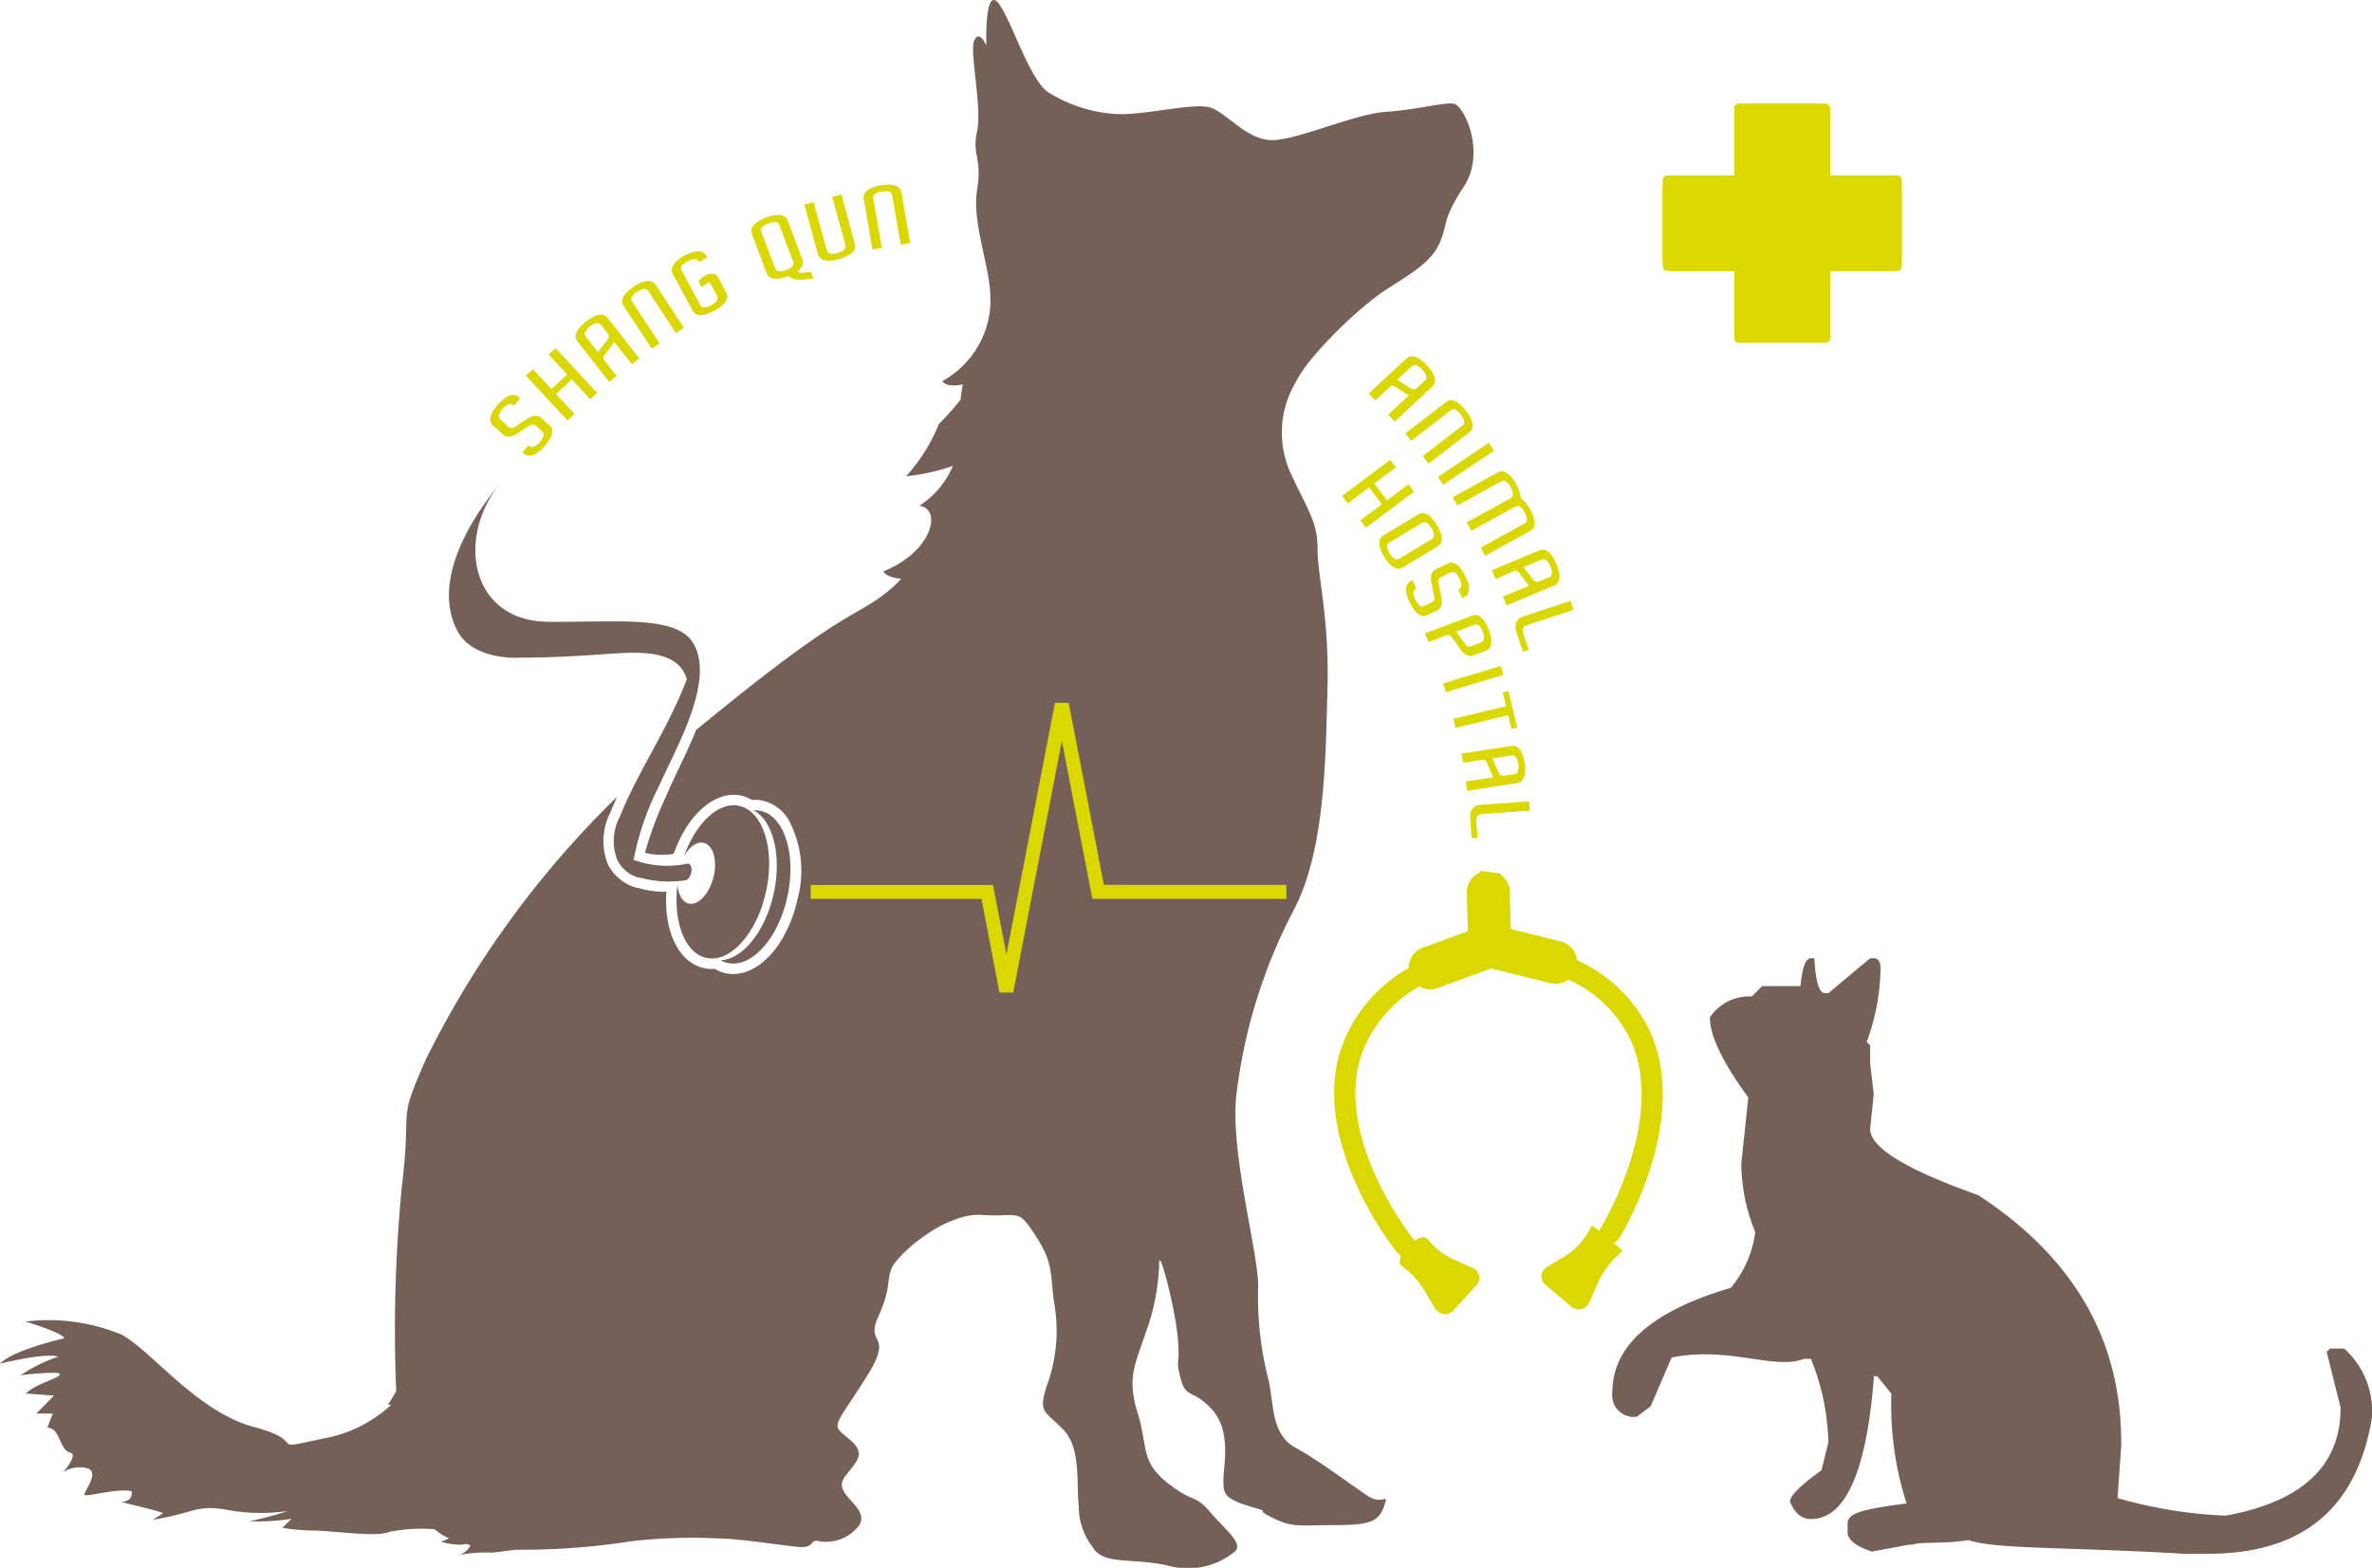 <svg id="Group_9807" data-name="Group 9807" xmlns="http://www.w3.org/2000/svg" xmlns:xlink="http://www.w3.org/1999/xlink" width="144.872" height="95.777" viewBox="0 0 144.872 95.777">
  <defs>
    <clipPath id="clip-path">
      <rect id="Rectangle_3879" data-name="Rectangle 3879" width="144.872" height="95.777" fill="none"/>
    </clipPath>
  </defs>
  <g id="Group_9806" data-name="Group 9806" clip-path="url(#clip-path)">
    <path id="Path_20515" data-name="Path 20515" d="M316.567,32.913a.283.283,0,0,1-.285.283H311.01a.282.282,0,0,1-.283-.283V18.885a.284.284,0,0,1,.283-.284h5.272a.284.284,0,0,1,.285.284Z" transform="translate(-204.799 -12.26)" fill="#dad800" fill-rule="evenodd"/>
    <path id="Rectangle_3878" data-name="Rectangle 3878" d="M.833,0h12.93a.831.831,0,0,1,.831.831V5.009a.83.83,0,0,1-.83.83H.833A.833.833,0,0,1,0,5.006V.833A.833.833,0,0,1,.833,0Z" transform="translate(101.551 10.72)" fill="#dad800"/>
    <path id="Path_20516" data-name="Path 20516" d="M249.209,156.217v.1l.075.063a1.268,1.268,0,0,1,.471.961l.067,2.277,3.049.76a1.3,1.3,0,0,1,.975,1.052l.022.094.083.04a9.011,9.011,0,0,1,4.37,4.31c2.467,5.455-1.712,12.37-1.89,12.659a.677.677,0,0,1-.138.144l-.167.142.475.39c.019.038-.055.22-.308.406a4.944,4.944,0,0,0-1.18,1.668l-.483,1.1a.707.707,0,0,1-1.165.269l-1.487-1.258a.74.74,0,0,1-.3-.6.732.732,0,0,1,.388-.55l.946-.565a4.314,4.314,0,0,0,1.486-1.465,3.59,3.59,0,0,1,.3-.475l.428.321.1-.2c.164-.272,3.988-6.655,1.81-11.458a7.721,7.721,0,0,0-3.706-3.649l-.093-.046-.089.057a1.338,1.338,0,0,1-1.011.166l-3.623-.9-3.274,1.2a1.3,1.3,0,0,1-1.027-.057l-.093-.048-.088.059a7.849,7.849,0,0,0-3.49,4.267c-1.491,4.85,2.721,10.459,3.209,11.084l.1.131.142-.089a1.421,1.421,0,0,1,.175-.085.4.4,0,0,1,.5.1,4.255,4.255,0,0,0,1.662,1.26l1,.445a.741.741,0,0,1,.459.5.725.725,0,0,1-.219.634l-1.306,1.436a.71.71,0,0,1-1.194-.112l-.628-1.039a4.985,4.985,0,0,0-1.377-1.509c-.2-.108-.123-.379-.086-.492l.018-.159-.122-.083a.449.449,0,0,1-.092-.078c-.052-.063-5.266-6.514-3.482-12.323a9.124,9.124,0,0,1,4.1-5.026l.076-.049.008-.094a1.308,1.308,0,0,1,.851-1.141l2.76-1.013-.066-2.329a1.3,1.3,0,0,1,.7-1.2l.087-.048.01-.1" transform="translate(-157.544 -102.866)" fill="#dad800"/>
    <path id="Path_20517" data-name="Path 20517" d="M91.464,72.642a.655.655,0,0,1,.105.13.436.436,0,0,1,.054.246.945.945,0,0,1-.106.378,2.174,2.174,0,0,1-.379.528,2.263,2.263,0,0,1-.49.426.977.977,0,0,1-.367.137.429.429,0,0,1-.251-.034.757.757,0,0,1-.138-.089l-.095-.087.388-.425.036.032a.315.315,0,0,0,.085.055.231.231,0,0,0,.129.012.534.534,0,0,0,.179-.075,1.073,1.073,0,0,0,.225-.2,1.208,1.208,0,0,0,.19-.256.6.6,0,0,0,.065-.186.261.261,0,0,0-.016-.132.292.292,0,0,0-.058-.078l-.041-.04-.335-.306-.039-.033a.314.314,0,0,0-.14-.065.353.353,0,0,0-.25.08c-.024.015-.055.033-.089.057a.962.962,0,0,1-.1.061l-.441.294a.127.127,0,0,0-.036.024,1.075,1.075,0,0,1-.556.234.5.5,0,0,1-.364-.119l-.023-.021-.067-.063-.464-.424-.081-.073a.79.79,0,0,1-.1-.13.437.437,0,0,1-.056-.247.971.971,0,0,1,.1-.377,2.794,2.794,0,0,1,.871-.954.964.964,0,0,1,.367-.137.431.431,0,0,1,.251.034.726.726,0,0,1,.139.088l.1.092-.394.43-.042-.038a.241.241,0,0,0-.088-.052.212.212,0,0,0-.132,0,.648.648,0,0,0-.181.079,1.182,1.182,0,0,0-.237.211,1.1,1.1,0,0,0-.179.243.548.548,0,0,0-.056.187.266.266,0,0,0,.027.131.385.385,0,0,0,.061.08l.036.031.443.406.034.031a.3.3,0,0,0,.146.063.386.386,0,0,0,.251-.082.422.422,0,0,0,.059-.037c.026-.015.049-.03.072-.046.07-.048.152-.1.244-.163s.181-.116.262-.166a1.359,1.359,0,0,1,.2-.128.714.714,0,0,1,.212-.1.747.747,0,0,1,.208-.028.473.473,0,0,1,.326.12l.045.041.38.348Z" transform="translate(-57.893 -46.651)" fill="#dad800"/>
    <path id="Path_20518" data-name="Path 20518" d="M96.029,62.379l2.543,2.734-.421.393-1.133-1.219-.961.894L97.191,66.4l-.43.4-2.54-2.734.427-.4,1.131,1.217.961-.891-1.131-1.219Z" transform="translate(-62.101 -41.114)" fill="#dad800"/>
    <path id="Path_20519" data-name="Path 20519" d="M107.027,59.064l-.458.359L105.5,58.066a1.178,1.178,0,0,1-.09.123c-.055.074-.117.153-.181.24l-.26.336a.531.531,0,0,0-.093.137.446.446,0,0,0-.04.133.168.168,0,0,0,.038.131h0l.764.977-.453.355-1.946-2.479a.772.772,0,0,1-.076-.144.419.419,0,0,1-.017-.253,1,1,0,0,1,.167-.354,2.813,2.813,0,0,1,1.015-.8,1.006,1.006,0,0,1,.386-.077.448.448,0,0,1,.243.075.725.725,0,0,1,.121.111Zm-2.4-.545c.059-.08.12-.159.183-.241s.116-.154.166-.219l.085-.111a.358.358,0,0,0,.1-.242.319.319,0,0,0-.051-.147L104.674,57a.322.322,0,0,0-.08-.065.228.228,0,0,0-.129-.026.618.618,0,0,0-.194.05,1.231,1.231,0,0,0-.269.168,1.116,1.116,0,0,0-.215.21.5.5,0,0,0-.085.175.238.238,0,0,0,0,.133.379.379,0,0,0,.048.089l.748.952.129-.17" transform="translate(-67.98 -37.171)" fill="#dad800"/>
    <path id="Path_20520" data-name="Path 20520" d="M115.249,53.209l-.49.321L113.1,51.008l-.033-.047a.281.281,0,0,0-.072-.073.234.234,0,0,0-.124-.039.579.579,0,0,0-.2.034,1.179,1.179,0,0,0-.284.147,1.057,1.057,0,0,0-.233.192.531.531,0,0,0-.1.167.244.244,0,0,0-.007.132.341.341,0,0,0,.04.093l.026.04,1.655,2.52-.481.316-1.657-2.52-.073-.112a.66.66,0,0,1-.066-.151.412.412,0,0,1,.006-.253.971.971,0,0,1,.2-.341,2.244,2.244,0,0,1,.5-.417,2.2,2.2,0,0,1,.579-.292.983.983,0,0,1,.391-.043.445.445,0,0,1,.235.094.724.724,0,0,1,.111.121l.034.052Z" transform="translate(-73.479 -33.189)" fill="#dad800"/>
    <path id="Path_20521" data-name="Path 20521" d="M123.641,47.513l.027.044a.764.764,0,0,1,.054.159.453.453,0,0,1-.029.25,1,1,0,0,1-.225.322,2.161,2.161,0,0,1-.532.372,2.184,2.184,0,0,1-.6.241.978.978,0,0,1-.391.011.422.422,0,0,1-.226-.116.661.661,0,0,1-.1-.129l-.061-.114-1.1-2.03-.063-.117a.7.7,0,0,1-.052-.156A.43.43,0,0,1,120.37,46a1.047,1.047,0,0,1,.223-.323,2.278,2.278,0,0,1,.531-.372,2.237,2.237,0,0,1,.6-.241.973.973,0,0,1,.394-.01.439.439,0,0,1,.225.116.72.72,0,0,1,.1.128l.064.117-.514.278-.028-.05a.234.234,0,0,0-.064-.078.225.225,0,0,0-.124-.047.574.574,0,0,0-.2.016,1.186,1.186,0,0,0-.292.12,1.031,1.031,0,0,0-.246.171.484.484,0,0,0-.116.158.245.245,0,0,0-.018.131.472.472,0,0,0,.031.1l.024.04,1.1,2.029.023.041a.307.307,0,0,0,.062.08.215.215,0,0,0,.117.054.521.521,0,0,0,.195-.012,1.026,1.026,0,0,0,.279-.112,1.254,1.254,0,0,0,.262-.18A.63.63,0,0,0,123.12,48a.236.236,0,0,0,.028-.129.338.338,0,0,0-.028-.094l-.027-.05-.124-.23-.215-.394a.55.55,0,0,0-.077-.119.1.1,0,0,0-.1-.031.388.388,0,0,0-.156.078,2.884,2.884,0,0,0-.253.212l-.206-.381c.045-.043.088-.085.132-.123s.085-.077.122-.113a.9.9,0,0,1,.31-.179.664.664,0,0,1,.337-.036.364.364,0,0,1,.126.037.355.355,0,0,1,.091.065.488.488,0,0,1,.076.1c.02.039.046.087.079.145l.151.281Z" transform="translate(-79.31 -29.684)" fill="#dad800"/>
    <path id="Path_20522" data-name="Path 20522" d="M137.7,42.063c.024,0,.089-.007.193-.018l.363-.038.152.4c-.061.009-.153.022-.283.037s-.25.027-.366.033a1.681,1.681,0,0,1-.345,0,1.213,1.213,0,0,1-.249-.057.71.71,0,0,1-.169-.086.653.653,0,0,1-.1-.083l-.027.01a2.183,2.183,0,0,1-.629.159.96.96,0,0,1-.39-.043.447.447,0,0,1-.21-.144.774.774,0,0,1-.085-.143l-.043-.121-.813-2.158-.049-.124a.661.661,0,0,1-.031-.161.43.43,0,0,1,.062-.246,1,1,0,0,1,.264-.291,2.278,2.278,0,0,1,.578-.3,2.188,2.188,0,0,1,.63-.157.993.993,0,0,1,.391.042.433.433,0,0,1,.208.144.768.768,0,0,1,.084.143l.026.072.86,2.283.02.049a.686.686,0,0,1,.029.117.371.371,0,0,1-.013.17.772.772,0,0,1-.1.207.982.982,0,0,1-.238.226.251.251,0,0,0,.144.07.465.465,0,0,0,.136.007m-.98-.161a1.092,1.092,0,0,0,.285-.142.562.562,0,0,0,.141-.137.2.2,0,0,0,.044-.125.228.228,0,0,0-.013-.1l-.021-.054-.813-2.158-.018-.053a.29.29,0,0,0-.055-.087.235.235,0,0,0-.117-.063.59.59,0,0,0-.2-.01,1.12,1.12,0,0,0-.307.079,1.078,1.078,0,0,0-.273.138.455.455,0,0,0-.131.141.245.245,0,0,0-.034.125.319.319,0,0,0,.021.1l.016.043.814,2.157.016.045a.326.326,0,0,0,.051.086.216.216,0,0,0,.107.07.452.452,0,0,0,.189.016,1.025,1.025,0,0,0,.3-.077" transform="translate(-88.729 -25.395)" fill="#dad800"/>
    <path id="Path_20523" data-name="Path 20523" d="M147.174,37.84h-.005l.015.05a.807.807,0,0,1,.016.166.449.449,0,0,1-.084.236,1.04,1.04,0,0,1-.291.265,2.187,2.187,0,0,1-.6.241,2.16,2.16,0,0,1-.643.1.971.971,0,0,1-.383-.078.423.423,0,0,1-.193-.163.652.652,0,0,1-.07-.149l-.035-.123-.8-2.916.564-.153.8,2.914.01.045a.328.328,0,0,0,.045.093.227.227,0,0,0,.1.078.509.509,0,0,0,.19.033,1.054,1.054,0,0,0,.3-.047,1.109,1.109,0,0,0,.3-.116.636.636,0,0,0,.156-.124.224.224,0,0,0,.055-.12.31.31,0,0,0,0-.1l-.016-.055L145.8,35l.564-.153Z" transform="translate(-94.975 -22.97)" fill="#dad800"/>
    <path id="Path_20524" data-name="Path 20524" d="M157.57,36.643l-.575.1-.515-2.972-.01-.057a.257.257,0,0,0-.038-.1.243.243,0,0,0-.1-.085.55.55,0,0,0-.191-.046,1.134,1.134,0,0,0-.322.021,1.05,1.05,0,0,0-.287.083.5.5,0,0,0-.16.114.228.228,0,0,0-.06.117.334.334,0,0,0,0,.1l.01.046.514,2.973-.569.1-.514-2.973-.024-.133a.678.678,0,0,1,0-.164.456.456,0,0,1,.106-.23,1.006,1.006,0,0,1,.317-.234,2.82,2.82,0,0,1,1.271-.221,1.009,1.009,0,0,1,.375.115.418.418,0,0,1,.177.181.745.745,0,0,1,.056.155l.01.061Z" transform="translate(-101.98 -21.8)" fill="#dad800"/>
    <path id="Path_20525" data-name="Path 20525" d="M246.8,67.846l-.4-.427,1.264-1.175a.883.883,0,0,1-.132-.08L247.277,66l-.356-.231a.571.571,0,0,0-.145-.081.5.5,0,0,0-.134-.029.164.164,0,0,0-.127.05h0l-.908.844-.393-.422,2.306-2.145a.614.614,0,0,1,.139-.09.423.423,0,0,1,.247-.037.973.973,0,0,1,.369.136,2.258,2.258,0,0,1,.5.422,2.2,2.2,0,0,1,.383.524.988.988,0,0,1,.109.378.425.425,0,0,1-.056.246.747.747,0,0,1-.1.131Zm.341-2.436.256.161.233.15.116.072a.354.354,0,0,0,.249.078.29.29,0,0,0,.142-.066l.517-.48a.258.258,0,0,0,.06-.083.219.219,0,0,0,.015-.131.55.55,0,0,0-.067-.187,1.1,1.1,0,0,0-.19-.255,1.018,1.018,0,0,0-.228-.2.465.465,0,0,0-.182-.07.218.218,0,0,0-.13.014.26.26,0,0,0-.083.056l-.889.822.181.114" transform="translate(-161.617 -42.09)" fill="#dad800"/>
    <path id="Path_20526" data-name="Path 20526" d="M253.2,75.6l-.356-.461,2.389-1.842.045-.035a.272.272,0,0,0,.067-.077.226.226,0,0,0,.029-.127.559.559,0,0,0-.046-.192,1.267,1.267,0,0,0-.169-.273,1.082,1.082,0,0,0-.209-.216.474.474,0,0,0-.174-.087.229.229,0,0,0-.132,0,.348.348,0,0,0-.09.047l-.038.029L252.13,74.21l-.352-.457,2.389-1.842.107-.081a.617.617,0,0,1,.143-.078.449.449,0,0,1,.256-.012.978.978,0,0,1,.354.169,2.218,2.218,0,0,1,.452.465,2.193,2.193,0,0,1,.337.558,1.007,1.007,0,0,1,.073.385.462.462,0,0,1-.077.242.773.773,0,0,1-.113.12l-.049.037Z" transform="translate(-165.946 -47.276)" fill="#dad800"/>
    <path id="Path_20527" data-name="Path 20527" d="M260.733,79.364l.322.478-3.1,2.078-.322-.479Z" transform="translate(-169.805 -52.308)" fill="#dad800"/>
    <path id="Path_20528" data-name="Path 20528" d="M262.27,89.623l-.279-.5,2.642-1.457.051-.027a.25.25,0,0,0,.077-.066.212.212,0,0,0,.047-.125.574.574,0,0,0-.018-.2,1.169,1.169,0,0,0-.122-.292,1.151,1.151,0,0,0-.177-.252.463.463,0,0,0-.158-.109.257.257,0,0,0-.127-.016.343.343,0,0,0-.1.035l-.042.021-2.642,1.456-.28-.511,2.643-1.456.048-.028a.265.265,0,0,0,.079-.066.249.249,0,0,0,.046-.123.544.544,0,0,0-.019-.2,1.117,1.117,0,0,0-.122-.293,1.037,1.037,0,0,0-.174-.246.477.477,0,0,0-.16-.112.242.242,0,0,0-.129-.018.382.382,0,0,0-.1.033l-.041.022-2.643,1.456-.282-.511,2.644-1.455.117-.066a.777.777,0,0,1,.155-.055.445.445,0,0,1,.252.029,1.046,1.046,0,0,1,.327.224,2.2,2.2,0,0,1,.376.53,2.436,2.436,0,0,1,.217.492,1.4,1.4,0,0,1,.056.353,1.576,1.576,0,0,1,.274.243,2.486,2.486,0,0,1,.3.445,2.184,2.184,0,0,1,.247.6.953.953,0,0,1,.014.392.423.423,0,0,1-.114.226.6.6,0,0,1-.13.1l-.054.031Z" transform="translate(-171.56 -55.665)" fill="#dad800"/>
    <path id="Path_20529" data-name="Path 20529" d="M268.189,101.9l-.227-.539,1.591-.666c-.007-.006-.04-.047-.1-.12s-.118-.153-.183-.238l-.25-.337a.651.651,0,0,0-.108-.125.482.482,0,0,0-.116-.074.163.163,0,0,0-.136,0h-.005l-1.145.48-.224-.532,2.906-1.218a.734.734,0,0,1,.16-.036.433.433,0,0,1,.251.05.994.994,0,0,1,.3.255,2.182,2.182,0,0,1,.32.566,2.29,2.29,0,0,1,.18.625.981.981,0,0,1-.029.391.429.429,0,0,1-.136.213.666.666,0,0,1-.14.089Zm1.159-2.168.185.24c.063.081.118.154.165.22l.085.109a.363.363,0,0,0,.209.16.324.324,0,0,0,.156-.014l.651-.272a.274.274,0,0,0,.083-.059.219.219,0,0,0,.059-.117.639.639,0,0,0,0-.2,1.323,1.323,0,0,0-.091-.3,1.076,1.076,0,0,0-.147-.262.472.472,0,0,0-.146-.129.223.223,0,0,0-.128-.032.3.3,0,0,0-.1.023l-1.115.468c.025.034.067.09.13.168" transform="translate(-176.167 -64.915)" fill="#dad800"/>
    <path id="Path_20530" data-name="Path 20530" d="M272.329,110.668l-.349.115-.4-1.193a1.02,1.02,0,0,1-.055-.343.76.76,0,0,1,.055-.271.585.585,0,0,1,.137-.2.448.448,0,0,1,.175-.108l.127-.043,2.865-.946.179.548-2.864.946-.047.017a.265.265,0,0,0-.169.168.435.435,0,0,0,.008.3l.129.391Z" transform="translate(-178.964 -70.973)" fill="#dad800"/>
    <path id="Path_20531" data-name="Path 20531" d="M244.841,84.354l-2.936,2.2-.34-.452,1.307-.98L242.1,84.09l-1.308.981-.346-.459,2.936-2.2.346.459-1.31.981.775,1.03L244.5,83.9Z" transform="translate(-158.478 -54.317)" fill="#dad800"/>
    <path id="Path_20532" data-name="Path 20532" d="M248.578,95.222l-.043.026a.69.69,0,0,1-.151.061.431.431,0,0,1-.246-.017.97.97,0,0,1-.329-.2,2.178,2.178,0,0,1-.391-.5,2.143,2.143,0,0,1-.265-.581.969.969,0,0,1-.03-.384.43.43,0,0,1,.1-.228.61.61,0,0,1,.121-.1l.109-.066,1.94-1.174.112-.068a.785.785,0,0,1,.151-.059.424.424,0,0,1,.247.015,1,1,0,0,1,.33.2,2.234,2.234,0,0,1,.391.5,2.191,2.191,0,0,1,.265.581.942.942,0,0,1,.028.384.446.446,0,0,1-.1.227.651.651,0,0,1-.124.106l-.041.025Zm-.231-.531V94.7l1.938-1.172v-.007l.048-.029a.232.232,0,0,0,.072-.069.208.208,0,0,0,.041-.12.462.462,0,0,0-.024-.194,1.2,1.2,0,0,0-.135-.285,1.009,1.009,0,0,0-.178-.233.477.477,0,0,0-.162-.1.227.227,0,0,0-.127-.012.288.288,0,0,0-.095.036l-.039.025L247.751,93.7l-.042.024a.312.312,0,0,0-.074.065.213.213,0,0,0-.046.118.484.484,0,0,0,.021.19,1.034,1.034,0,0,0,.122.267,1.214,1.214,0,0,0,.191.252.573.573,0,0,0,.159.112.233.233,0,0,0,.125.019.261.261,0,0,0,.093-.031Z" transform="translate(-162.872 -60.575)" fill="#dad800"/>
    <path id="Path_20533" data-name="Path 20533" d="M253.184,104.008a.651.651,0,0,1-.156.046.427.427,0,0,1-.245-.039.991.991,0,0,1-.308-.234,2.778,2.778,0,0,1-.551-1.142.983.983,0,0,1,.006-.386.428.428,0,0,1,.124-.217.848.848,0,0,1,.131-.094l.114-.053.247.509-.041.019a.285.285,0,0,0-.08.059.209.209,0,0,0-.057.114.448.448,0,0,0,0,.19,1.115,1.115,0,0,0,.1.278,1.187,1.187,0,0,0,.163.265.608.608,0,0,0,.151.127.211.211,0,0,0,.125.031.275.275,0,0,0,.093-.021l.051-.025.4-.193.045-.022a.3.3,0,0,0,.109-.1.334.334,0,0,0,.018-.256.683.683,0,0,0-.019-.1c-.007-.038-.015-.078-.021-.11l-.1-.511a.167.167,0,0,0-.011-.041,1.083,1.083,0,0,1-.012-.592.5.5,0,0,1,.243-.291l.029-.011.081-.041.555-.268.1-.046a.6.6,0,0,1,.155-.047.425.425,0,0,1,.246.04.958.958,0,0,1,.307.233,2.191,2.191,0,0,1,.343.539,2.111,2.111,0,0,1,.209.6,1.018,1.018,0,0,1-.006.386.417.417,0,0,1-.122.215.684.684,0,0,1-.132.1l-.118.057-.25-.515.049-.026a.28.28,0,0,0,.081-.061.212.212,0,0,0,.051-.119.609.609,0,0,0-.005-.195,1.125,1.125,0,0,0-.108-.293.959.959,0,0,0-.156-.25.511.511,0,0,0-.148-.119.248.248,0,0,0-.128-.024.3.3,0,0,0-.1.028l-.041.02-.533.256-.043.02a.291.291,0,0,0-.107.11.357.357,0,0,0-.017.26.312.312,0,0,0,.012.069c.007.028.011.054.016.081.017.081.037.175.059.282s.041.208.055.3a1.564,1.564,0,0,1,.046.233.691.691,0,0,1,.011.231.71.71,0,0,1-.053.2.442.442,0,0,1-.226.25l-.052.028-.457.221Z" transform="translate(-166.032 -66.432)" fill="#dad800"/>
    <path id="Path_20534" data-name="Path 20534" d="M258.252,112.669l-.03.012a.494.494,0,0,1-.377-.027,1.1,1.1,0,0,1-.424-.422.117.117,0,0,0-.026-.034c-.039-.058-.079-.119-.129-.185s-.089-.129-.126-.186-.093-.133-.138-.194a.7.7,0,0,0-.1-.126.4.4,0,0,0-.111-.078.17.17,0,0,0-.134,0h-.006l-1.14.431-.2-.538,2.776-1.043.124-.046a.694.694,0,0,1,.159-.031.412.412,0,0,1,.242.063.966.966,0,0,1,.286.263,2.115,2.115,0,0,1,.293.568,2.292,2.292,0,0,1,.156.62,1.011,1.011,0,0,1-.044.382.431.431,0,0,1-.142.206.719.719,0,0,1-.141.081l-.1.037Zm-.95-1.326c.037.05.078.1.116.161s.08.114.121.172.079.107.109.152c.015.022.032.046.047.069a.659.659,0,0,0,.045.062.349.349,0,0,0,.2.163.289.289,0,0,0,.155-.007l.044-.015.554-.209.052-.019a.312.312,0,0,0,.086-.054.234.234,0,0,0,.062-.114.6.6,0,0,0,.01-.195,1.138,1.138,0,0,0-.078-.3,1.026,1.026,0,0,0-.135-.263.48.48,0,0,0-.139-.133.22.22,0,0,0-.124-.034.3.3,0,0,0-.1.017l-.042.017-1.071.4c.024.035.054.078.091.129" transform="translate(-168.27 -72.631)" fill="#dad800"/>
    <path id="Path_20535" data-name="Path 20535" d="M262.072,119.342l.163.542-3.511,1.063-.162-.542Z" transform="translate(-170.418 -78.658)" fill="#dad800"/>
    <path id="Path_20536" data-name="Path 20536" d="M263.942,126.16l-.2-.838-3.219.767-.13-.551,3.216-.768-.2-.841.35-.083.112.467.421,1.765Z" transform="translate(-171.625 -81.627)" fill="#dad800"/>
    <path id="Path_20537" data-name="Path 20537" d="M262.2,136.406l-.089-.566,1.675-.257c-.005-.009-.025-.054-.062-.138s-.074-.174-.118-.272l-.161-.385a.639.639,0,0,0-.075-.146.428.428,0,0,0-.094-.1.165.165,0,0,0-.131-.031h0l-1.2.185-.087-.56,3.062-.47a.731.731,0,0,1,.164,0,.443.443,0,0,1,.222.109,1.01,1.01,0,0,1,.226.314,2.2,2.2,0,0,1,.168.616,2.274,2.274,0,0,1,.023.639.948.948,0,0,1-.121.366.441.441,0,0,1-.18.171.687.687,0,0,1-.153.051Zm1.62-1.791c.041.089.078.179.119.272s.074.174.106.249.051.117.056.125a.348.348,0,0,0,.161.2.288.288,0,0,0,.149.024l.686-.1a.354.354,0,0,0,.1-.034.246.246,0,0,0,.083-.1.591.591,0,0,0,.051-.189,1.16,1.16,0,0,0-.015-.313,1.108,1.108,0,0,0-.076-.284.461.461,0,0,0-.109-.158.234.234,0,0,0-.114-.061.351.351,0,0,0-.1,0l-1.175.181c.017.039.042.1.083.193" transform="translate(-172.587 -88.098)" fill="#dad800"/>
    <path id="Path_20538" data-name="Path 20538" d="M263.849,145.831l-.358.025-.091-1.23a1.1,1.1,0,0,1,.028-.341.755.755,0,0,1,.121-.245.534.534,0,0,1,.173-.154.455.455,0,0,1,.193-.062l.132-.01L267,143.6l.041.566-2.957.215h-.049a.256.256,0,0,0-.2.119.415.415,0,0,0-.065.286l.028.4Z" transform="translate(-173.605 -94.645)" fill="#dad800"/>
    <path id="Path_20539" data-name="Path 20539" d="M333.579,195.573h-.852l-.215.2.852,3.413q0,5.318-7.023,6.594a27.851,27.851,0,0,1-6.6-1.072l.223-3.2V201.3q0-9.41-8.735-15.1c-4.4-1.563-6.6-2.9-6.6-4.048l.219-2.119-.219-1.918v-1.064l-.21-.211a13.438,13.438,0,0,0,.847-4.462c0-.439-.136-.649-.418-.649h-.219l-2.549,2.132h-.216c-.354,0-.565-.71-.642-2.132h-.209q-.482,0-.638,1.7h-2.337l-.633.635a2.884,2.884,0,0,0-2.562,1.276c0,1.131.785,2.769,2.346,4.893l-.428,4.047a11.188,11.188,0,0,0,.85,4.175,6.568,6.568,0,0,1-1.49,3.406q-7.245,2.136-7.234,6.384a1.317,1.317,0,0,0,1.49,1.491l.848-.64,1.28-2.977c3.543-.707,6.244.784,8.086.082h.422a14.418,14.418,0,0,1,1.067,5.1l-.424,1.711c-1.282.917-1.922,1.557-1.922,1.91.284.7.709,1.066,1.279,1.066q3.137,0,3.836-8.515v-.212h.212l.864,1.065a19.835,19.835,0,0,0,.929,6.71c-2.938.371-3.6.644-3.6,1.235v.632c.111.433.6.785,1.491,1.07l2.237-.415h.221c.463-.2,2.025-.043,3.436-.284,1.7.575,6.055.412,13.149.835h1.486q8.622,0,10-8.291a5.151,5.151,0,0,0-1.7-4.253" transform="translate(-190.409 -113.189)" fill="#756057"/>
    <path id="Path_20540" data-name="Path 20540" d="M88.81,6.341c-.61-.118-2.208.361-4.169.491S79,8.669,77.532,8.557c-1.468-.128-2.569-1.6-3.554-1.969s-4.054.488-5.886.373A8.789,8.789,0,0,1,64.17,5.727c-1.235-.6-2.33-4.4-3.183-5.523C60.121-.9,60.24,2.79,60.24,2.79s-.4-.989-.728-.336.488,4.1.164,5.566.324,1.63,0,3.587c-.328,1.975.81,4.755.81,6.54,0,.12.01.23.01.335a5.681,5.681,0,0,1-2.94,4.8c.214.32.768.3,1.247.2a9.355,9.355,0,0,0-.132.931A16.82,16.82,0,0,1,57.343,25.9a10.7,10.7,0,0,1-2,3.194,12.2,12.2,0,0,0,2.858-.636,5.391,5.391,0,0,1-2.05,2.44c1.406.2.8,2.8-2.2,4.007.138.258.565.4,1.087.456a8.252,8.252,0,0,1-1.244,1.1c-1.8,1.3-2.779,1.141-11.113,8-.056.039-.107.082-.161.122-.346.87-.744,1.7-1.092,2.428-.206.43-.393.821-.539,1.155l-.205.471A22.64,22.64,0,0,0,39.39,52.1a4.649,4.649,0,0,0,1.735.068l.058-.1c.845-2.367,2.54-3.8,4.092-3.464a2.185,2.185,0,0,1,.652.267L46,48.865a2.118,2.118,0,0,1,.585.046,2.526,2.526,0,0,1,1.572,1.159,6.593,6.593,0,0,1,.565,4.811c-.576,2.678-2.232,4.621-3.94,4.621a2.3,2.3,0,0,1-.467-.049,2.33,2.33,0,0,1-.6-.23l-.07-.038c-.057,0-.11.012-.164.012a2.243,2.243,0,0,1-.464-.049c-1.558-.335-2.473-2.22-2.319-4.668a5.813,5.813,0,0,1-1.752-.246l-.008.016a2.788,2.788,0,0,1-1.685-1.23c-.005-.009-.012-.013-.018-.022a1.583,1.583,0,0,1-.181-.394,3.838,3.838,0,0,1,.232-2.981c.125-.319.26-.632.4-.943A58.652,58.652,0,0,0,26.007,64.727c-1.8,4.09-.82,2.454-1.472,7.848A90.381,90.381,0,0,0,24.2,85l-.5.82h.192a8.2,8.2,0,0,1-4.14,2.06c-3.682.783-.724.245-4.221-.7-3.509-.925-6.322-4.721-8.127-5.656a11.652,11.652,0,0,0-5.848-.79s2.257.675,2.379,1.022c0,0-3.084.683-3.943,1.551,0,0,2.747-.687,3.572-.428a9.343,9.343,0,0,0-2.308,1.137,15.975,15.975,0,0,1,2.192-.152c.125.009.208.045.208.076.073.232-1.5.588-2.067,1.188l1.713.131L2.223,86.347l1,.013-.331.85a.68.68,0,0,1,.548.339c.245.33.385,1.1.866,1.2s-.438,1.185-.438,1.185A1.8,1.8,0,0,1,5.4,89.718c.662.323-.3,1.418-.239,1.6.069.161,2.043-.429,2.869-.218,0,0,.2.574-.619.664,0,0,2.2.51,2.554.676,0,0-.356.239-.635.406,2.474-.4,2.651-.926,4.4-.634a11.55,11.55,0,0,0,3.826.1,19.043,19.043,0,0,1-2.331.619,13.239,13.239,0,0,0,2.586-.15l-.567.556a13.129,13.129,0,0,0,2,.164c1.591.064,3.772.406,4.531.081a10.2,10.2,0,0,1,2.747-.163c.044.032.081.055.125.082a2.806,2.806,0,0,0,.774.469,1.881,1.881,0,0,1-.5.2,3.556,3.556,0,0,0,1.36.189c.052-.016.108-.026.166-.043.1.027.177.047.287.081a1.067,1.067,0,0,1-.765.608,8.979,8.979,0,0,1,2.121-.155l1.418-.178a43.179,43.179,0,0,0,7.078-.521,32.31,32.31,0,0,1,5.4-.161c.984,0,3.27.342,4.57.49,1.314.178.82-.49,1.481-.329a2.513,2.513,0,0,0,2.443-.977c.5-.812-.651-1.464-.975-2.125s.324-.987.813-1.8-.489-1.3-.982-1.787,0-.821,1.64-3.442-.159-1.8.665-3.583c.809-1.806.485-2.125.809-2.939.318-.83,3.267-3.455,5.554-3.277,2.294.156,2.116-.483,3.269,1.306s.818,2.29,1.142,4.252a9.721,9.721,0,0,1-.492,4.911c-.494,1.612-.158,1.467.978,2.6,1.153,1.148.819,3.283.989,4.741a3.989,3.989,0,0,0,.82,2.446c.65,1.153,2.282.667,4.576,1.153a4.515,4.515,0,0,0,4.086-.81c.655-.49-.5-1.319-1.472-2.46s-.985-.484-2.615-1.787c-1.645-1.325-1.154-2.134-1.808-4.273-.652-2.114-.159-2.928.5-4.889a13.357,13.357,0,0,0,.822-4.255c0-.981.979,2.78,1.138,4.584s-.159,1.142.163,2.446.817.651,1.967,1.97.655,3.422.655,4.232c0,.832,0,1.153,1.632,1.643s0,0,1.3.656,1.643.484,3.77.484,2.774-.163,3.1-1.14,0,0-.987-.647S80.6,89.248,79.12,88.439s-1.311-2.618-1.632-4.087a20.436,20.436,0,0,1-.652-5.554c.166-1.8-1.8-8.5-1.3-12.093A32.585,32.585,0,0,1,79,55.626c1.961-3.681,1.961-9.442,2.077-13.611s-.607-6.87-.607-8.465-.49-2.2-1.587-4.523a6,6,0,0,1,.232-5.636c.745-1.6,3.922-4.677,5.644-5.765s2.7-1.709,3.185-2.824.121-1.361,1.473-3.425c1.35-2.088,0-4.917-.612-5.035" fill="#756057"/>
    <path id="Path_20541" data-name="Path 20541" d="M129.128,154.368a1.561,1.561,0,0,0,.429.165c1.462.316,3.1-1.512,3.648-4.08s-.193-4.9-1.653-5.213a1.5,1.5,0,0,0-.409-.031c1.172.633,1.722,2.747,1.226,5.05-.5,2.334-1.9,4.052-3.241,4.109" transform="translate(-85.108 -95.705)" fill="#756057"/>
    <path id="Path_20542" data-name="Path 20542" d="M121.667,147.394c.327-.566.789-.9,1.2-.792.592.148.848,1.1.587,2.118s-.943,1.732-1.525,1.583c-.388-.1-.626-.558-.671-1.156-.274,2.265.445,4.2,1.772,4.484,1.459.313,3.094-1.514,3.647-4.081s-.194-4.9-1.655-5.211c-1.262-.272-2.638,1.047-3.355,3.055" transform="translate(-79.882 -95.11)" fill="#756057"/>
    <path id="Path_20543" data-name="Path 20543" d="M84.591,97.344c1.641.011,3.026-.06,4.731-.168,1.975-.126,4.487-.459,5.394.94a2.344,2.344,0,0,1,.254.54,22.456,22.456,0,0,1-.93,2.12c-1.063,2.2-2.325,4.168-3.143,6.25a3.166,3.166,0,0,0-.206,2.6c.009.024.017.046.027.069a2.07,2.07,0,0,0,1.425,1.118.442.442,0,0,1-.037-.028,6.606,6.606,0,0,0,2.722.168c.155.019.33-.169.4-.437s0-.543-.162-.583a.2.2,0,0,0-.066,0h-.013a5.919,5.919,0,0,1-3.273-.235,17.209,17.209,0,0,1,1.6-4.6c.94-2.167,3.633-6.676,1.857-8.9-.015-.02-.035-.039-.053-.06-1.293-1.311-4.443-.958-8.593-.981-4.735-.026-5.667-5.042-3.007-8.4-2.155,2.632-3.966,6.091-2.611,8.866.627,1.28,2.14,1.725,3.681,1.736" transform="translate(-53.019 -57.171)" fill="#756057"/>
    <path id="Path_20544" data-name="Path 20544" d="M312.2,22.97h-4.1V18.875a.284.284,0,0,0-.284-.283h-5.271a.284.284,0,0,0-.283.283V22.97H298.17a.284.284,0,0,0-.283.284v5.272a.283.283,0,0,0,.283.283h4.095V32.9a.283.283,0,0,0,.283.283h5.271a.283.283,0,0,0,.284-.283V28.808h4.1a.283.283,0,0,0,.284-.283V23.254a.284.284,0,0,0-.284-.284" transform="translate(-196.336 -12.254)" fill="#dad800" fill-rule="evenodd"/>
    <path id="Path_20545" data-name="Path 20545" d="M163.151,137.071,161,125.953h-.837l-2.2,11.4h0l-.766,3.968-.819-4.245H145.245v.852h10.43l1.1,5.721h.837l1.172-6.066h0l1.8-9.3,1.864,9.644H174.3v-.852Z" transform="translate(-95.73 -83.015)" fill="#dad800"/>
  </g>
</svg>
